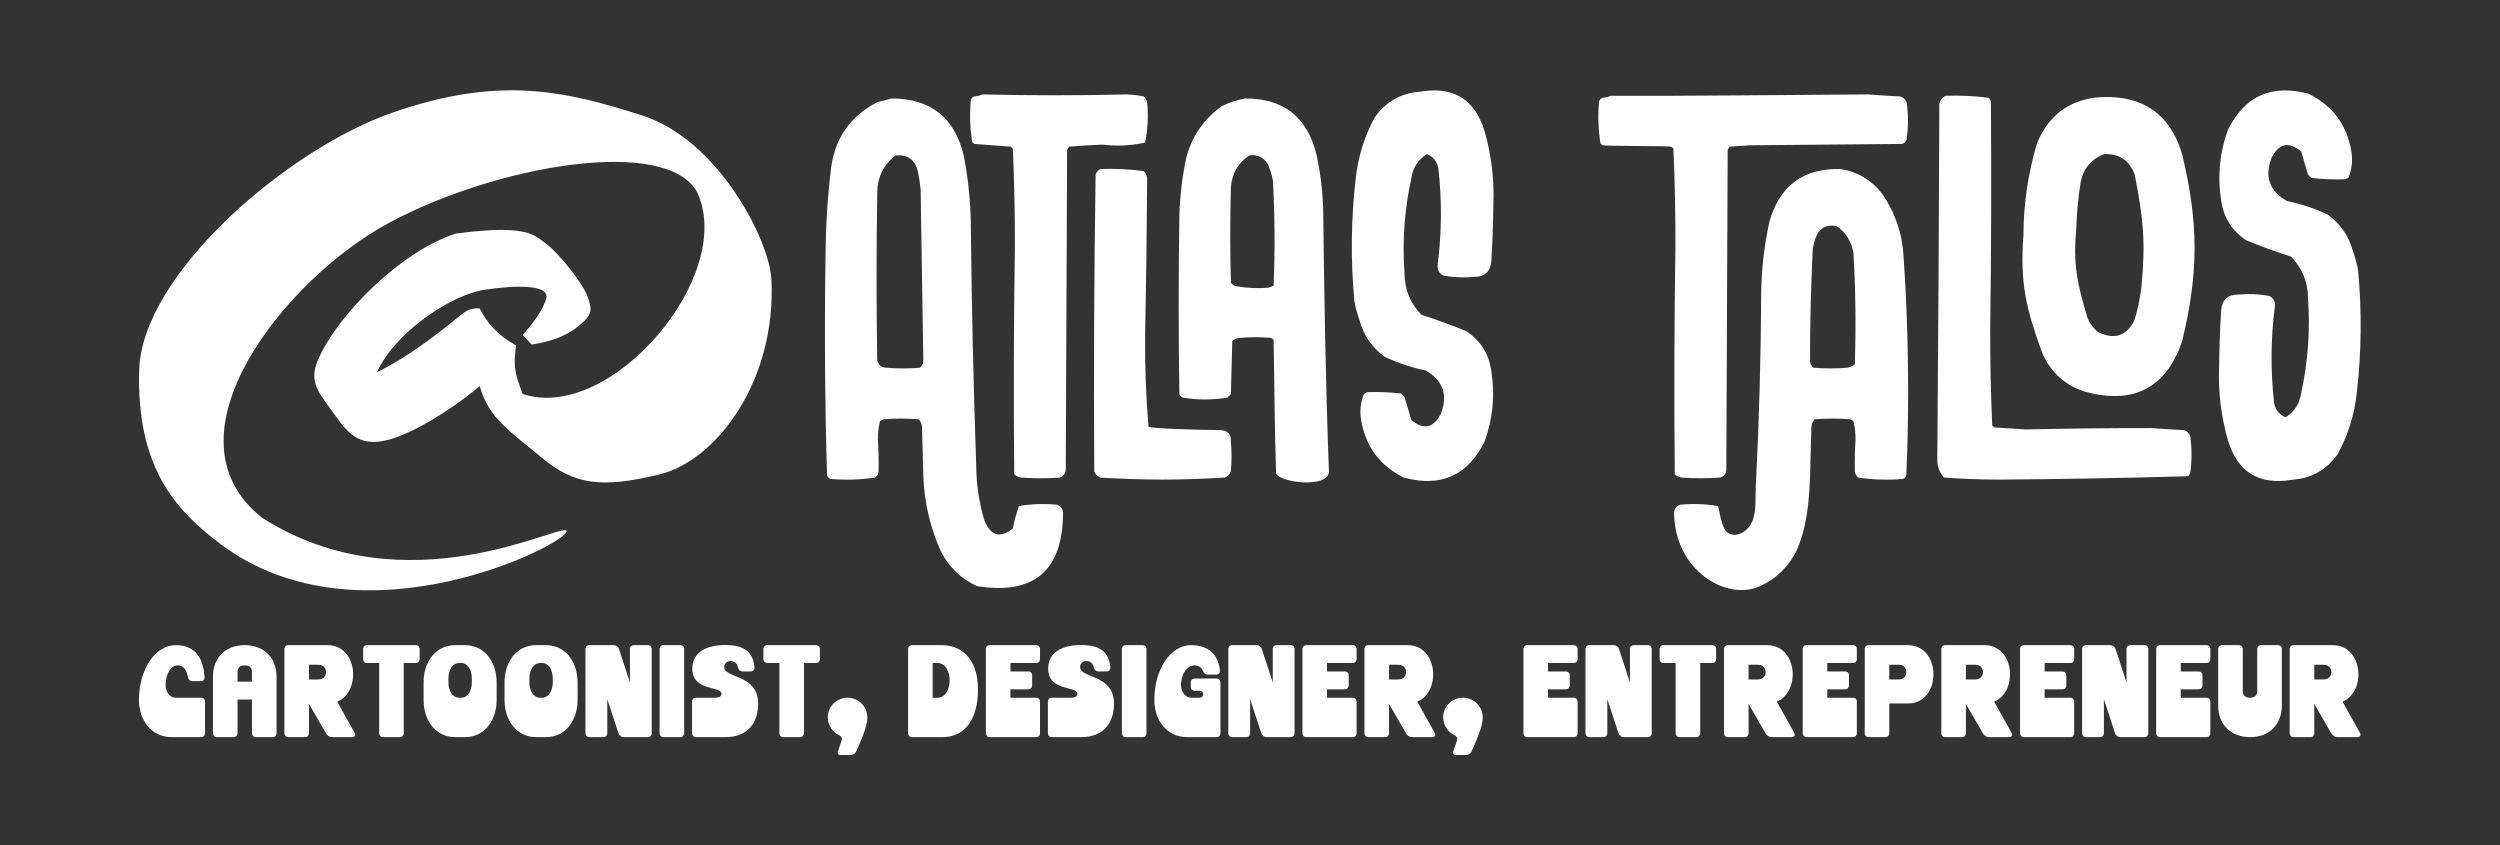 <?xml version="1.0" encoding="UTF-8" standalone="no"?>
<!DOCTYPE svg PUBLIC "-//W3C//DTD SVG 1.1//EN" "http://www.w3.org/Graphics/SVG/1.1/DTD/svg11.dtd">
<svg width="100%" height="100%" viewBox="0 0 2511 849" version="1.1" xmlns="http://www.w3.org/2000/svg" xmlns:xlink="http://www.w3.org/1999/xlink" xml:space="preserve" xmlns:serif="http://www.serif.com/" style="fill-rule:evenodd;clip-rule:evenodd;stroke-linejoin:round;stroke-miterlimit:2;">
    <rect x="0" y="0" width="2511" height="849" fill="#333333" stroke="none"/>
    <g transform="matrix(1,0,0,1,-344.886,-775.774)">
        <g transform="matrix(1.342,0,0,1.342,946.978,-531.575)">
            <g transform="matrix(0.412,0,0,0.412,-414.105,1006.55)">
                <path d="M865.542,529.924L881.571,547.123C881.571,547.123 932.092,542.695 967.06,513.953C992.537,493.011 992.41,484.585 983.284,459.518C974.157,434.451 929.227,379.298 908.264,364.348C887.301,349.397 877.015,328.287 744.794,345.612C646.962,376.166 529.95,491.293 493.612,575.735C475.863,616.979 496.959,636.138 523.865,674.512C550.724,712.818 573.235,736.346 630.381,717.787C687.527,699.227 760.431,646.632 787.506,622.735C804.537,681.91 840.641,703.063 900.526,753.047C960.411,803.031 1010.42,808.256 1113.84,783.365C1217.26,758.473 1326.89,613.652 1317.45,428.487C1313.89,358.604 1221.88,175.762 1082.93,131.251C939.23,85.215 822.131,59.391 630.381,125.558C438.631,191.726 173.879,419.364 168.968,594.012C164.057,768.66 233.358,847.725 318.03,910.765C576,1102.83 955.616,904.017 945.286,885.836C936.14,869.739 655.077,1028.04 393.5,862.87C203.108,715.322 434.56,427.2 623.353,325.96C819.163,220.956 1126.88,168.505 1182.45,270.501C1253.83,422.024 1024.95,690.618 865.542,637.017C851.167,599.045 848.55,587.112 853.54,549.115C818.853,529.028 801.316,508.69 787.506,481.739C766.241,480.197 758.621,489.904 744.794,500.566C728.736,512.949 666.855,565.539 601.007,597.509C632.176,527.025 734.385,457.259 795.716,447.926C857.324,438.55 915.473,438.744 908.264,464.292C900.105,493.204 865.542,529.924 865.542,529.924Z" style="fill:white;"/>
            </g>
            <g transform="matrix(1.3,0,0,1.3,-261.44,-46.292)">
                <path d="M673.58,837.777C692.708,834.513 705.071,842.064 710.672,860.422C714.618,874.197 716.31,888.253 715.748,902.59C715.641,913.53 715.25,924.463 714.576,935.387C714.066,941.361 710.813,944.359 704.815,944.367C698.791,944.961 692.805,944.703 686.855,943.586C684.265,942.181 683.224,939.963 683.732,936.949C686.025,918.715 686.155,900.497 684.122,882.287C683.499,878.156 681.286,875.29 677.484,873.697C672.349,876.922 669.355,881.608 668.504,887.753C664.548,905.776 663.247,923.994 664.6,942.415C664.665,951.731 667.919,959.673 674.361,966.232C683.077,968.996 691.667,972.12 700.13,975.603C708.398,981.069 713.213,988.745 714.576,998.639C716.778,1012.54 715.477,1026.08 710.672,1039.25C700.981,1058.8 685.493,1065.69 664.209,1059.94C650.389,1053.14 642.19,1042.07 639.612,1026.75C638.767,1021.64 639.288,1016.69 641.173,1011.91C641.759,1011.42 642.41,1011.03 643.126,1010.74C649.641,1010.52 656.148,1010.78 662.648,1011.52C663.298,1012.17 663.949,1012.83 664.6,1013.48L668.504,1026.75C675.703,1032.74 681.429,1031.44 685.684,1022.85C689.637,1012.05 686.643,1003.86 676.704,998.248C668.578,996.577 660.77,993.977 653.277,990.439C646.069,985.278 641.253,978.383 638.831,969.746C637.424,965.943 636.383,962.039 635.707,958.033C633.536,934.622 633.797,911.195 636.488,887.753C637.841,875.314 641.485,863.6 647.42,852.613C653.835,843.485 662.555,838.542 673.58,837.777ZM1175.75,1061.16C1156.62,1064.43 1144.26,1056.88 1138.66,1038.52C1134.71,1024.74 1133.02,1010.69 1133.58,996.349C1133.69,985.409 1134.08,974.477 1134.75,963.552C1135.26,957.578 1138.52,954.58 1144.51,954.572C1150.53,953.979 1156.52,954.236 1162.47,955.353C1165.07,956.759 1166.11,958.976 1165.6,961.99C1163.3,980.224 1163.18,998.442 1165.21,1016.65C1165.83,1020.78 1168.04,1023.65 1171.84,1025.24C1176.98,1022.02 1179.97,1017.33 1180.83,1011.19C1184.78,993.163 1186.08,974.945 1184.73,956.524C1184.67,947.208 1181.41,939.267 1174.97,932.707C1166.25,929.943 1157.66,926.82 1149.2,923.337C1140.93,917.871 1136.12,910.194 1134.75,900.301C1132.55,886.401 1133.86,872.86 1138.66,859.695C1148.35,840.141 1163.83,833.246 1185.12,839.001C1198.94,845.803 1207.14,856.868 1209.72,872.189C1210.56,877.304 1210.04,882.254 1208.16,887.026C1207.57,887.518 1206.92,887.908 1206.2,888.197C1199.69,888.416 1193.18,888.158 1186.68,887.416L1184.73,885.464C1183.42,881.036 1182.13,876.617 1180.83,872.189C1173.62,866.2 1167.9,867.496 1163.64,876.093C1159.69,886.885 1162.68,895.084 1172.62,900.691C1180.75,902.362 1188.56,904.963 1196.05,908.5C1203.26,913.662 1208.08,920.557 1210.5,929.193C1211.9,932.996 1212.95,936.901 1213.62,940.907C1215.79,964.318 1215.54,987.744 1212.84,1011.19C1211.49,1023.63 1207.84,1035.34 1201.91,1046.33C1195.5,1055.45 1186.78,1060.4 1175.75,1061.16ZM421.546,839.338C449.28,839.994 477.001,839.994 504.71,839.338C507.997,839.448 511.251,839.838 514.471,840.51C515.559,841.423 516.21,842.595 516.423,844.024C517.183,851.809 516.793,859.485 515.252,867.06C507.138,868.864 498.938,869.254 490.654,868.231C484.269,868.489 477.892,868.879 471.522,869.402C471.034,869.988 470.643,870.636 470.351,871.355L469.57,1054.86C469.619,1057.42 468.448,1059.1 466.056,1059.94C458.768,1060.46 451.48,1060.46 444.192,1059.94C442.492,1059.81 441.061,1059.16 439.897,1057.99C439.48,1014.26 439.609,970.527 440.287,926.797C440.317,908.048 439.926,889.307 439.116,870.574L437.944,869.402C430.913,868.918 423.885,868.395 416.861,867.841L415.689,866.669C414.427,858.681 414.167,850.607 414.908,842.462C415.299,841.548 415.949,840.9 416.861,840.51C418.585,840.361 420.147,839.971 421.546,839.338ZM783.24,840.119C826.496,840.338 888.302,839.557 931.463,839.338C937.704,839.815 943.951,840.205 950.204,840.51C951.896,841.158 953.067,842.329 953.718,844.024C954.67,850.942 954.67,857.97 953.718,865.108C953.327,866.537 952.416,867.45 950.985,867.841C921.832,868.098 892.679,868.364 863.526,868.622C859.621,868.879 855.717,869.145 851.813,869.402C851.324,869.988 850.933,870.636 850.641,871.355L849.86,1054.86C849.91,1057.42 848.738,1059.1 846.346,1059.94C839.058,1060.46 831.77,1060.46 824.482,1059.94C822.782,1059.81 821.351,1059.16 820.187,1057.99C819.77,1014.26 819.899,970.527 820.577,926.797C820.607,908.048 820.216,889.307 819.406,870.574L818.235,869.402C811.204,868.918 785.579,869.176 778.554,868.622L777.383,867.45C776.12,859.462 775.86,851.387 776.602,843.243C776.993,842.329 777.643,841.681 778.554,841.291C780.279,841.142 781.84,840.752 783.24,840.119ZM976.021,840.119C984.392,839.83 992.724,840.221 1001.01,841.291C1001.5,841.876 1001.89,842.524 1002.18,843.243C1002.53,886.449 1002.4,929.663 1001.79,972.869C1001.71,991.884 1002.1,1010.89 1002.96,1029.87L1004.13,1031.05C1010.25,1031.47 1016.36,1031.86 1022.48,1032.22C1046.57,1031.68 1070.65,1031.41 1094.71,1031.44C1100.95,1031.91 1107.2,1032.3 1113.46,1032.61C1115.15,1033.26 1116.32,1034.43 1116.97,1036.12C1117.92,1043.04 1117.92,1050.07 1116.97,1057.2C1116.68,1057.92 1116.29,1058.57 1115.8,1059.16C1079.14,1060.18 1042.57,1060.84 1006.09,1061.11C995.793,1061.04 985.509,1060.65 975.24,1059.94C972.484,1056.88 971.187,1053.23 971.336,1049.01C971.89,981.014 972.281,912.944 972.507,844.805C972.976,842.657 974.147,841.095 976.021,840.119ZM1065.82,840.9C1089.9,839.846 1105.4,850.778 1112.29,873.697C1121.84,913.671 1121.84,941.783 1112.29,981.459C1103.14,1008.1 1084.79,1017.86 1057.23,1010.74C1045.37,1007.21 1036.91,999.794 1031.85,988.487C1022.46,962.726 1018.81,947.889 1020.92,920.55C1020.97,902.449 1023.58,884.755 1028.73,867.45C1035.6,850.817 1047.96,841.97 1065.82,840.9ZM1067.38,873.697C1059.6,876.68 1055.05,882.412 1053.72,890.877C1052.42,899.154 1051.64,907.486 1051.38,915.865C1049.49,937.363 1051.57,946.733 1057.62,967.403C1058.93,971.058 1061.14,974.049 1064.26,976.383C1073.71,980.702 1080.61,978.226 1084.95,968.965C1086.76,962.827 1088.05,956.58 1088.86,950.224C1091.3,924.548 1090,910.758 1084.95,885.411C1081.92,877.305 1076.06,873.401 1067.38,873.697ZM369.227,841.681C391.988,841.65 405.913,852.84 411.004,875.259C413.337,887.644 414.639,900.138 414.908,912.741C415.343,959.61 416.383,1006.46 418.032,1053.3C418.115,1063.95 419.677,1074.36 422.717,1084.54C426.334,1093.53 431.8,1095.09 439.116,1089.22C439.929,1084.81 441.101,1080.51 442.63,1076.34C449.859,1075.1 457.147,1074.84 464.494,1075.56C466.526,1076.28 467.698,1077.72 468.008,1079.85C467.926,1113.52 451.398,1127.71 418.422,1122.41C409.226,1118.16 402.328,1111.52 397.729,1102.5C391.565,1088.86 388.181,1074.54 387.577,1059.55L386.797,1030.65C386.669,1028.95 386.019,1027.52 384.844,1026.36C378.076,1025.84 371.309,1025.84 364.541,1026.36C363.826,1026.65 363.175,1027.04 362.589,1027.53C361.723,1031.09 361.333,1034.73 361.418,1038.46C361.787,1044.46 361.918,1050.44 361.808,1056.42C361.595,1057.85 360.944,1059.02 359.856,1059.94C351.323,1061.19 342.734,1061.44 334.087,1060.72C333.176,1060.33 332.525,1059.68 332.135,1058.77C330.846,1014.81 330.586,970.824 331.354,926.797C331.576,911.633 332.617,896.538 334.477,881.506C336.862,864.085 345.842,851.466 361.418,843.633C364.144,843.055 366.747,842.407 369.227,841.681ZM371.569,874.478C364.326,880.124 360.812,887.675 361.027,897.124C360.507,928.882 360.507,960.633 361.027,992.392C361.647,994.992 363.34,996.421 366.103,996.686C372.61,997.21 379.118,997.21 385.625,996.686C386.713,995.773 387.364,994.601 387.577,993.172C387.049,960.125 386.528,927.063 386.016,894C385.687,890.588 385.166,887.199 384.454,883.849C382.865,876.915 378.57,873.791 371.569,874.478ZM572.846,841.681C594.844,841.564 608.51,852.239 613.842,873.697C616.056,883.732 617.358,893.883 617.747,904.152C618.386,955.971 619.123,1004.64 621.087,1056.42C620.952,1066.56 591.263,1062.69 590.629,1057.2C589.798,1029.34 589.716,1008.51 589.245,980.678C588.835,980.139 588.314,979.749 587.683,979.507C581.696,978.984 575.71,978.984 569.723,979.507C568.023,979.632 566.592,980.288 565.428,981.459L564.647,1011.91C563.996,1012.56 563.345,1013.22 562.695,1013.87C554.092,1015.32 545.503,1015.32 536.925,1013.87C536.014,1013.48 535.364,1012.83 534.973,1011.91C534.452,977.812 534.452,943.719 534.973,909.618C535.247,898.303 536.548,887.113 538.878,876.04C542.128,863.436 549.026,853.41 559.571,845.976C563.896,843.922 568.321,842.493 572.846,841.681ZM575.189,874.478C568.909,878.687 565.395,884.677 564.647,892.438C564.126,910.922 564.126,929.398 564.647,947.881C565.561,948.967 566.733,949.623 568.161,949.833C574.12,950.856 580.106,951.114 586.121,950.614C587.192,950.302 588.233,949.911 589.245,949.443C590.065,929.398 589.935,909.36 588.854,889.315C588.285,885.785 587.243,882.404 585.731,879.163C583.208,875.361 579.694,873.799 575.189,874.478ZM489.483,882.287C497.855,881.998 506.185,882.389 514.471,883.458C515.645,884.622 516.296,886.051 516.423,887.753C516.255,918.208 515.865,948.662 515.252,979.117C515.124,996.358 515.774,1013.54 517.204,1030.65C519.554,1031.76 544.817,1032.45 558.759,1032.61C562.904,1032.85 564.856,1035.06 564.616,1039.25C565.137,1044.97 565.137,1050.7 564.616,1056.42C563.965,1058.12 562.794,1059.29 561.102,1059.94C534.818,1061.46 515.778,1061.46 489.483,1059.94C487.791,1059.29 486.619,1058.12 485.969,1056.42C485.617,999.419 485.877,942.415 486.75,885.411C487.288,883.966 488.199,882.927 489.483,882.287ZM915.638,882.287C925.324,883.818 933.264,888.503 939.455,896.343C947.086,907.322 951.25,919.551 951.949,933.044C954.772,974.947 955.293,1016.86 953.511,1058.77C953.121,1059.68 952.47,1060.33 951.559,1060.72C942.912,1061.44 934.322,1061.19 925.79,1059.94C924.702,1059.02 924.051,1057.85 923.838,1056.42C923.728,1050.44 923.859,1044.46 924.228,1038.46C924.313,1034.73 923.923,1031.09 923.057,1027.53C922.471,1027.04 921.82,1026.65 921.104,1026.36C914.337,1025.84 907.569,1025.84 900.801,1026.36C899.627,1027.52 898.977,1028.95 898.849,1030.65L898.068,1059.55C897.465,1074.54 896.23,1088.86 890.066,1102.5C885.467,1111.52 878.569,1118.16 869.373,1122.41C850.171,1131.28 819.872,1113.52 819.786,1079.85C820.099,1077.72 821.27,1076.28 823.3,1075.56C830.649,1074.84 837.934,1075.1 845.165,1076.34C846.208,1081.34 846.864,1085.49 848.679,1089.22C851.742,1095.51 861.461,1093.53 865.078,1084.54C867.302,1078.22 866.454,1071.71 866.833,1065.01C868.73,1027.82 869.771,990.596 869.957,953.347C870.144,939.643 871.706,926.11 874.642,912.741C880.494,891.907 894.159,881.756 915.638,882.287ZM913.296,915.084C907.319,914.1 903.284,916.443 901.192,922.112C900.473,924.142 899.953,926.227 899.63,928.359C898.565,949.951 898.044,971.558 898.068,993.172C898.282,994.601 898.933,995.773 900.021,996.686C906.528,997.21 913.036,997.21 919.543,996.686C921.119,996.335 922.551,995.687 923.838,994.734C924.554,973.369 924.294,952.028 923.057,930.702C921.942,924.025 918.689,918.817 913.296,915.084Z" style="fill:white;"/>
            </g>
            <g transform="matrix(1.967,0,0,1.967,-705.382,1357.44)">
                <path d="M206.891,64.332C207.791,64.332 208.391,63.732 208.341,62.832C207.991,56.332 205.341,50.632 197.341,50.632C189.441,50.632 183.391,59.982 183.391,71.482C183.391,78.932 187.891,85.632 195.891,85.632L207.041,85.632C207.941,85.632 208.541,85.032 208.541,84.132L208.541,72.132C208.541,71.232 207.941,70.632 207.041,70.632L197.441,70.632C194.891,70.632 193.541,68.232 193.541,65.882C193.541,61.282 195.691,58.332 198.141,58.332C200.741,58.332 201.741,60.782 202.041,62.832C202.191,63.782 202.791,64.332 203.641,64.332L206.891,64.332Z" style="fill:white;fill-rule:nonzero;"/>
                <path d="M211.541,62.632L211.541,84.132C211.541,85.032 212.141,85.632 213.041,85.632L219.391,85.632C220.291,85.632 220.891,85.032 220.891,84.132L220.891,71.332L226.391,71.332L226.391,84.132C226.391,85.032 226.991,85.632 227.891,85.632L234.241,85.632C235.141,85.632 235.741,85.032 235.741,84.132L235.741,62.632C235.741,55.432 230.991,50.632 223.541,50.632C216.341,50.632 211.541,55.432 211.541,62.632ZM220.891,64.532L220.891,60.832C220.891,59.332 221.891,58.332 223.391,58.332L223.891,58.332C225.391,58.332 226.391,59.332 226.391,60.832L226.391,64.532L220.891,64.532Z" style="fill:white;fill-rule:nonzero;"/>
                <path d="M240.241,85.632L246.591,85.632C247.491,85.632 248.091,85.032 248.091,84.132L248.091,72.982L254.641,84.332C255.091,85.082 255.991,85.632 256.891,85.632L264.391,85.632C265.591,85.632 265.991,84.932 265.391,83.882L258.841,72.132C267.991,68.382 266.741,50.632 255.141,50.632L240.241,50.632C239.341,50.632 238.741,51.232 238.741,52.132L238.741,84.132C238.741,85.032 239.341,85.632 240.241,85.632ZM248.091,63.682L248.091,58.082L251.691,58.082C255.541,58.082 255.541,63.682 251.691,63.682L248.091,63.682Z" style="fill:white;fill-rule:nonzero;"/>
                <path d="M270.191,57.432L274.791,57.432L274.791,84.132C274.791,85.032 275.391,85.632 276.291,85.632L282.591,85.632C283.491,85.632 284.141,85.032 284.141,84.132L284.141,57.432L288.691,57.432C289.591,57.432 290.191,56.832 290.191,55.932L290.191,52.132C290.191,51.232 289.591,50.632 288.691,50.632L270.191,50.632C269.291,50.632 268.691,51.232 268.691,52.132L268.691,55.932C268.691,56.832 269.291,57.432 270.191,57.432Z" style="fill:white;fill-rule:nonzero;"/>
                <path d="M307.391,85.632C315.191,85.632 319.491,78.932 319.491,71.482L319.491,64.782C319.491,57.332 315.191,50.632 307.391,50.632L303.791,50.632C295.941,50.632 291.691,57.332 291.691,64.782L291.691,71.482C291.691,78.932 295.941,85.632 303.791,85.632L307.391,85.632ZM305.241,70.632C302.591,70.632 301.141,67.882 301.141,64.732L301.141,63.332C301.141,60.232 302.591,57.432 305.241,57.432L305.991,57.432C308.591,57.432 310.041,60.232 310.041,63.332L310.041,64.732C310.041,67.882 308.591,70.632 305.991,70.632L305.241,70.632Z" style="fill:white;fill-rule:nonzero;"/>
                <path d="M338.191,85.632C345.991,85.632 350.291,78.932 350.291,71.482L350.291,64.782C350.291,57.332 345.991,50.632 338.191,50.632L334.591,50.632C326.741,50.632 322.491,57.332 322.491,64.782L322.491,71.482C322.491,78.932 326.741,85.632 334.591,85.632L338.191,85.632ZM336.041,70.632C333.391,70.632 331.941,67.882 331.941,64.732L331.941,63.332C331.941,60.232 333.391,57.432 336.041,57.432L336.791,57.432C339.391,57.432 340.841,60.232 340.841,63.332L340.841,64.732C340.841,67.882 339.391,70.632 336.791,70.632L336.041,70.632Z" style="fill:white;fill-rule:nonzero;"/>
                <path d="M353.291,52.132L353.291,84.132C353.291,85.032 353.891,85.632 354.791,85.632L360.091,85.632C360.991,85.632 361.591,85.032 361.591,84.132L361.591,71.182L365.841,84.182C366.141,85.032 366.891,85.632 367.791,85.632L376.991,85.632C377.891,85.632 378.491,85.032 378.491,84.132L378.491,52.132C378.491,51.232 377.891,50.632 376.991,50.632L371.691,50.632C370.791,50.632 370.191,51.232 370.191,52.132L370.191,64.782L366.041,52.082C365.741,51.232 364.991,50.632 364.091,50.632L354.791,50.632C353.891,50.632 353.291,51.232 353.291,52.132Z" style="fill:white;fill-rule:nonzero;"/>
                <path d="M381.491,84.132C381.491,85.032 382.091,85.632 382.991,85.632L389.341,85.632C390.241,85.632 390.841,85.032 390.841,84.132L390.841,52.132C390.841,51.232 390.241,50.632 389.341,50.632L382.991,50.632C382.091,50.632 381.491,51.232 381.491,52.132L381.491,84.132Z" style="fill:white;fill-rule:nonzero;"/>
                <path d="M411.341,59.132C411.541,60.082 412.141,60.632 412.991,60.632L416.141,60.632C417.091,60.632 417.641,60.032 417.591,59.132C417.141,53.582 414.091,50.582 406.491,50.582C399.841,50.582 393.941,52.982 393.941,59.582C393.941,68.382 405.041,66.032 405.041,69.132C405.041,69.982 404.341,70.632 402.491,70.632L395.341,70.632C394.441,70.632 393.841,71.232 393.841,72.132L393.841,84.132C393.841,85.032 394.441,85.632 395.341,85.632L406.491,85.632C415.341,85.632 418.991,79.832 418.991,72.932C418.991,61.482 406.091,63.432 406.091,58.932C406.091,57.682 406.991,56.682 408.591,56.682C409.891,56.682 410.941,57.482 411.341,59.132Z" style="fill:white;fill-rule:nonzero;"/>
                <path d="M422.491,57.432L427.091,57.432L427.091,84.132C427.091,85.032 427.691,85.632 428.591,85.632L434.891,85.632C435.791,85.632 436.441,85.032 436.441,84.132L436.441,57.432L440.991,57.432C441.891,57.432 442.491,56.832 442.491,55.932L442.491,52.132C442.491,51.232 441.891,50.632 440.991,50.632L422.491,50.632C421.591,50.632 420.991,51.232 420.991,52.132L420.991,55.932C420.991,56.832 421.591,57.432 422.491,57.432Z" style="fill:white;fill-rule:nonzero;"/>
                <path d="M449.841,84.932C450.691,85.332 451.041,86.032 450.791,86.832L449.341,91.032C449.041,91.882 449.491,92.432 450.391,92.432L454.191,92.432C455.091,92.432 455.941,91.882 456.291,91.082C457.741,87.782 460.541,81.882 460.541,78.182C460.541,73.982 457.241,70.632 452.991,70.632C448.841,70.632 445.491,73.982 445.491,78.032C445.491,81.132 447.291,83.732 449.841,84.932Z" style="fill:white;fill-rule:nonzero;"/>
                <path d="M476.041,84.132C476.041,85.032 476.641,85.632 477.541,85.632L489.091,85.632C498.191,85.632 502.641,78.132 502.641,67.532C502.641,54.532 495.041,50.632 489.091,50.632L477.541,50.632C476.641,50.632 476.041,51.232 476.041,52.132L476.041,84.132ZM485.391,70.632L485.391,57.432L487.241,57.432C493.391,57.432 493.391,70.632 487.241,70.632L485.391,70.632Z" style="fill:white;fill-rule:nonzero;"/>
                <path d="M505.641,52.132L505.641,84.132C505.641,85.032 506.241,85.632 507.141,85.632L524.741,85.632C525.641,85.632 526.241,85.032 526.241,84.132L526.241,72.132C526.241,71.232 525.641,70.632 524.741,70.632L514.991,70.632L514.991,67.432L521.741,67.432C522.641,67.432 523.241,66.832 523.241,65.932L523.241,62.132C523.241,61.232 522.641,60.632 521.741,60.632L514.991,60.632L514.991,57.432L524.741,57.432C525.641,57.432 526.241,56.832 526.241,55.932L526.241,52.132C526.241,51.232 525.641,50.632 524.741,50.632L507.141,50.632C506.241,50.632 505.641,51.232 505.641,52.132Z" style="fill:white;fill-rule:nonzero;"/>
                <path d="M546.741,59.132C546.941,60.082 547.541,60.632 548.391,60.632L551.541,60.632C552.491,60.632 553.041,60.032 552.991,59.132C552.541,53.582 549.491,50.582 541.891,50.582C535.241,50.582 529.341,52.982 529.341,59.582C529.341,68.382 540.441,66.032 540.441,69.132C540.441,69.982 539.741,70.632 537.891,70.632L530.741,70.632C529.841,70.632 529.241,71.232 529.241,72.132L529.241,84.132C529.241,85.032 529.841,85.632 530.741,85.632L541.891,85.632C550.741,85.632 554.391,79.832 554.391,72.932C554.391,61.482 541.491,63.432 541.491,58.932C541.491,57.682 542.391,56.682 543.991,56.682C545.291,56.682 546.341,57.482 546.741,59.132Z" style="fill:white;fill-rule:nonzero;"/>
                <path d="M557.391,84.132C557.391,85.032 557.991,85.632 558.891,85.632L565.241,85.632C566.141,85.632 566.741,85.032 566.741,84.132L566.741,52.132C566.741,51.232 566.141,50.632 565.241,50.632L558.891,50.632C557.991,50.632 557.391,51.232 557.391,52.132L557.391,84.132Z" style="fill:white;fill-rule:nonzero;"/>
                <path d="M593.391,85.632C594.291,85.632 594.891,85.032 594.891,84.132L594.891,64.832C594.891,63.932 594.291,63.332 593.391,63.332L585.091,63.332C584.191,63.332 583.591,63.932 583.591,64.832L583.591,66.482C583.591,67.382 584.191,67.982 585.091,67.982L587.041,67.982C587.841,67.982 588.341,68.482 588.341,69.282C588.341,70.082 587.841,70.632 587.041,70.632L583.791,70.632C581.241,70.632 579.891,68.082 579.891,65.732C579.891,61.282 582.491,58.332 584.941,58.332C586.791,58.332 587.741,59.282 588.191,60.332C588.591,61.332 589.191,61.832 589.991,61.832L593.241,61.832C594.191,61.832 594.791,61.232 594.691,60.332C594.241,55.332 591.341,50.632 583.691,50.632C575.791,50.632 569.741,59.982 569.741,71.482C569.741,78.932 574.241,85.632 582.241,85.632L593.391,85.632Z" style="fill:white;fill-rule:nonzero;"/>
                <path d="M597.891,52.132L597.891,84.132C597.891,85.032 598.491,85.632 599.391,85.632L604.691,85.632C605.591,85.632 606.191,85.032 606.191,84.132L606.191,71.182L610.441,84.182C610.741,85.032 611.491,85.632 612.391,85.632L621.591,85.632C622.491,85.632 623.091,85.032 623.091,84.132L623.091,52.132C623.091,51.232 622.491,50.632 621.591,50.632L616.291,50.632C615.391,50.632 614.791,51.232 614.791,52.132L614.791,64.782L610.641,52.082C610.341,51.232 609.591,50.632 608.691,50.632L599.391,50.632C598.491,50.632 597.891,51.232 597.891,52.132Z" style="fill:white;fill-rule:nonzero;"/>
                <path d="M626.091,52.132L626.091,84.132C626.091,85.032 626.691,85.632 627.591,85.632L645.191,85.632C646.091,85.632 646.691,85.032 646.691,84.132L646.691,72.132C646.691,71.232 646.091,70.632 645.191,70.632L635.441,70.632L635.441,67.432L642.191,67.432C643.091,67.432 643.691,66.832 643.691,65.932L643.691,62.132C643.691,61.232 643.091,60.632 642.191,60.632L635.441,60.632L635.441,57.432L645.191,57.432C646.091,57.432 646.691,56.832 646.691,55.932L646.691,52.132C646.691,51.232 646.091,50.632 645.191,50.632L627.591,50.632C626.691,50.632 626.091,51.232 626.091,52.132Z" style="fill:white;fill-rule:nonzero;"/>
                <path d="M651.191,85.632L657.541,85.632C658.441,85.632 659.041,85.032 659.041,84.132L659.041,72.982L665.591,84.332C666.041,85.082 666.941,85.632 667.841,85.632L675.341,85.632C676.541,85.632 676.941,84.932 676.341,83.882L669.791,72.132C678.941,68.382 677.691,50.632 666.091,50.632L651.191,50.632C650.291,50.632 649.691,51.232 649.691,52.132L649.691,84.132C649.691,85.032 650.291,85.632 651.191,85.632ZM659.041,63.682L659.041,58.082L662.641,58.082C666.491,58.082 666.491,63.682 662.641,63.682L659.041,63.682Z" style="fill:white;fill-rule:nonzero;"/>
                <path d="M683.991,84.932C684.841,85.332 685.191,86.032 684.941,86.832L683.491,91.032C683.191,91.882 683.641,92.432 684.541,92.432L688.341,92.432C689.241,92.432 690.091,91.882 690.441,91.082C691.891,87.782 694.691,81.882 694.691,78.182C694.691,73.982 691.391,70.632 687.141,70.632C682.991,70.632 679.641,73.982 679.641,78.032C679.641,81.132 681.441,83.732 683.991,84.932Z" style="fill:white;fill-rule:nonzero;"/>
                <path d="M710.191,52.132L710.191,84.132C710.191,85.032 710.791,85.632 711.691,85.632L729.291,85.632C730.191,85.632 730.791,85.032 730.791,84.132L730.791,72.132C730.791,71.232 730.191,70.632 729.291,70.632L719.541,70.632L719.541,67.432L726.291,67.432C727.191,67.432 727.791,66.832 727.791,65.932L727.791,62.132C727.791,61.232 727.191,60.632 726.291,60.632L719.541,60.632L719.541,57.432L729.291,57.432C730.191,57.432 730.791,56.832 730.791,55.932L730.791,52.132C730.791,51.232 730.191,50.632 729.291,50.632L711.691,50.632C710.791,50.632 710.191,51.232 710.191,52.132Z" style="fill:white;fill-rule:nonzero;"/>
                <path d="M733.791,52.132L733.791,84.132C733.791,85.032 734.391,85.632 735.291,85.632L740.591,85.632C741.491,85.632 742.091,85.032 742.091,84.132L742.091,71.182L746.341,84.182C746.641,85.032 747.391,85.632 748.291,85.632L757.491,85.632C758.391,85.632 758.991,85.032 758.991,84.132L758.991,52.132C758.991,51.232 758.391,50.632 757.491,50.632L752.191,50.632C751.291,50.632 750.691,51.232 750.691,52.132L750.691,64.782L746.541,52.082C746.241,51.232 745.491,50.632 744.591,50.632L735.291,50.632C734.391,50.632 733.791,51.232 733.791,52.132Z" style="fill:white;fill-rule:nonzero;"/>
                <path d="M763.491,57.432L768.091,57.432L768.091,84.132C768.091,85.032 768.691,85.632 769.591,85.632L775.891,85.632C776.791,85.632 777.441,85.032 777.441,84.132L777.441,57.432L781.991,57.432C782.891,57.432 783.491,56.832 783.491,55.932L783.491,52.132C783.491,51.232 782.891,50.632 781.991,50.632L763.491,50.632C762.591,50.632 761.991,51.232 761.991,52.132L761.991,55.932C761.991,56.832 762.591,57.432 763.491,57.432Z" style="fill:white;fill-rule:nonzero;"/>
                <path d="M787.991,85.632L794.341,85.632C795.241,85.632 795.841,85.032 795.841,84.132L795.841,72.982L802.391,84.332C802.841,85.082 803.741,85.632 804.641,85.632L812.141,85.632C813.341,85.632 813.741,84.932 813.141,83.882L806.591,72.132C815.741,68.382 814.491,50.632 802.891,50.632L787.991,50.632C787.091,50.632 786.491,51.232 786.491,52.132L786.491,84.132C786.491,85.032 787.091,85.632 787.991,85.632ZM795.841,63.682L795.841,58.082L799.441,58.082C803.291,58.082 803.291,63.682 799.441,63.682L795.841,63.682Z" style="fill:white;fill-rule:nonzero;"/>
                <path d="M816.441,52.132L816.441,84.132C816.441,85.032 817.041,85.632 817.941,85.632L835.541,85.632C836.441,85.632 837.041,85.032 837.041,84.132L837.041,72.132C837.041,71.232 836.441,70.632 835.541,70.632L825.791,70.632L825.791,67.432L832.541,67.432C833.441,67.432 834.041,66.832 834.041,65.932L834.041,62.132C834.041,61.232 833.441,60.632 832.541,60.632L825.791,60.632L825.791,57.432L835.541,57.432C836.441,57.432 837.041,56.832 837.041,55.932L837.041,52.132C837.041,51.232 836.441,50.632 835.541,50.632L817.941,50.632C817.041,50.632 816.441,51.232 816.441,52.132Z" style="fill:white;fill-rule:nonzero;"/>
                <path d="M840.041,84.132C840.041,85.032 840.641,85.632 841.541,85.632L847.891,85.632C848.791,85.632 849.391,85.032 849.391,84.132L849.391,72.832L856.441,72.832C869.441,72.832 869.441,50.632 856.441,50.632L841.541,50.632C840.641,50.632 840.041,51.232 840.041,52.132L840.041,84.132ZM849.391,63.682L849.391,58.082L852.991,58.082C856.841,58.082 856.841,63.682 852.991,63.682L849.391,63.682Z" style="fill:white;fill-rule:nonzero;"/>
                <path d="M870.691,85.632L877.041,85.632C877.941,85.632 878.541,85.032 878.541,84.132L878.541,72.982L885.091,84.332C885.541,85.082 886.441,85.632 887.341,85.632L894.841,85.632C896.041,85.632 896.441,84.932 895.841,83.882L889.291,72.132C898.441,68.382 897.191,50.632 885.591,50.632L870.691,50.632C869.791,50.632 869.191,51.232 869.191,52.132L869.191,84.132C869.191,85.032 869.791,85.632 870.691,85.632ZM878.541,63.682L878.541,58.082L882.141,58.082C885.991,58.082 885.991,63.682 882.141,63.682L878.541,63.682Z" style="fill:white;fill-rule:nonzero;"/>
                <path d="M899.141,52.132L899.141,84.132C899.141,85.032 899.741,85.632 900.641,85.632L918.241,85.632C919.141,85.632 919.741,85.032 919.741,84.132L919.741,72.132C919.741,71.232 919.141,70.632 918.241,70.632L908.491,70.632L908.491,67.432L915.241,67.432C916.141,67.432 916.741,66.832 916.741,65.932L916.741,62.132C916.741,61.232 916.141,60.632 915.241,60.632L908.491,60.632L908.491,57.432L918.241,57.432C919.141,57.432 919.741,56.832 919.741,55.932L919.741,52.132C919.741,51.232 919.141,50.632 918.241,50.632L900.641,50.632C899.741,50.632 899.141,51.232 899.141,52.132Z" style="fill:white;fill-rule:nonzero;"/>
                <path d="M922.741,52.132L922.741,84.132C922.741,85.032 923.341,85.632 924.241,85.632L929.541,85.632C930.441,85.632 931.041,85.032 931.041,84.132L931.041,71.182L935.291,84.182C935.591,85.032 936.341,85.632 937.241,85.632L946.441,85.632C947.341,85.632 947.941,85.032 947.941,84.132L947.941,52.132C947.941,51.232 947.341,50.632 946.441,50.632L941.141,50.632C940.241,50.632 939.641,51.232 939.641,52.132L939.641,64.782L935.491,52.082C935.191,51.232 934.441,50.632 933.541,50.632L924.241,50.632C923.341,50.632 922.741,51.232 922.741,52.132Z" style="fill:white;fill-rule:nonzero;"/>
                <path d="M950.941,52.132L950.941,84.132C950.941,85.032 951.541,85.632 952.441,85.632L970.041,85.632C970.941,85.632 971.541,85.032 971.541,84.132L971.541,72.132C971.541,71.232 970.941,70.632 970.041,70.632L960.291,70.632L960.291,67.432L967.041,67.432C967.941,67.432 968.541,66.832 968.541,65.932L968.541,62.132C968.541,61.232 967.941,60.632 967.041,60.632L960.291,60.632L960.291,57.432L970.041,57.432C970.941,57.432 971.541,56.832 971.541,55.932L971.541,52.132C971.541,51.232 970.941,50.632 970.041,50.632L952.441,50.632C951.541,50.632 950.941,51.232 950.941,52.132Z" style="fill:white;fill-rule:nonzero;"/>
                <path d="M974.541,52.132L974.541,73.632C974.541,80.832 979.291,85.632 986.741,85.632C993.941,85.632 998.741,80.832 998.741,73.632L998.741,52.132C998.741,51.232 998.141,50.632 997.241,50.632L990.891,50.632C989.991,50.632 989.391,51.232 989.391,52.132L989.391,68.132C989.391,69.632 988.391,70.632 986.891,70.632L986.391,70.632C984.891,70.632 983.891,69.632 983.891,68.132L983.891,52.132C983.891,51.232 983.291,50.632 982.391,50.632L976.041,50.632C975.141,50.632 974.541,51.232 974.541,52.132Z" style="fill:white;fill-rule:nonzero;"/>
                <path d="M1003.24,85.632L1009.59,85.632C1010.49,85.632 1011.09,85.032 1011.09,84.132L1011.09,72.982L1017.64,84.332C1018.09,85.082 1018.99,85.632 1019.89,85.632L1027.39,85.632C1028.59,85.632 1028.99,84.932 1028.39,83.882L1021.84,72.132C1030.99,68.382 1029.74,50.632 1018.14,50.632L1003.24,50.632C1002.34,50.632 1001.74,51.232 1001.74,52.132L1001.74,84.132C1001.74,85.032 1002.34,85.632 1003.24,85.632ZM1011.09,63.682L1011.09,58.082L1014.69,58.082C1018.54,58.082 1018.54,63.682 1014.69,63.682L1011.09,63.682Z" style="fill:white;fill-rule:nonzero;"/>
            </g>
        </g>
    </g>
</svg>
